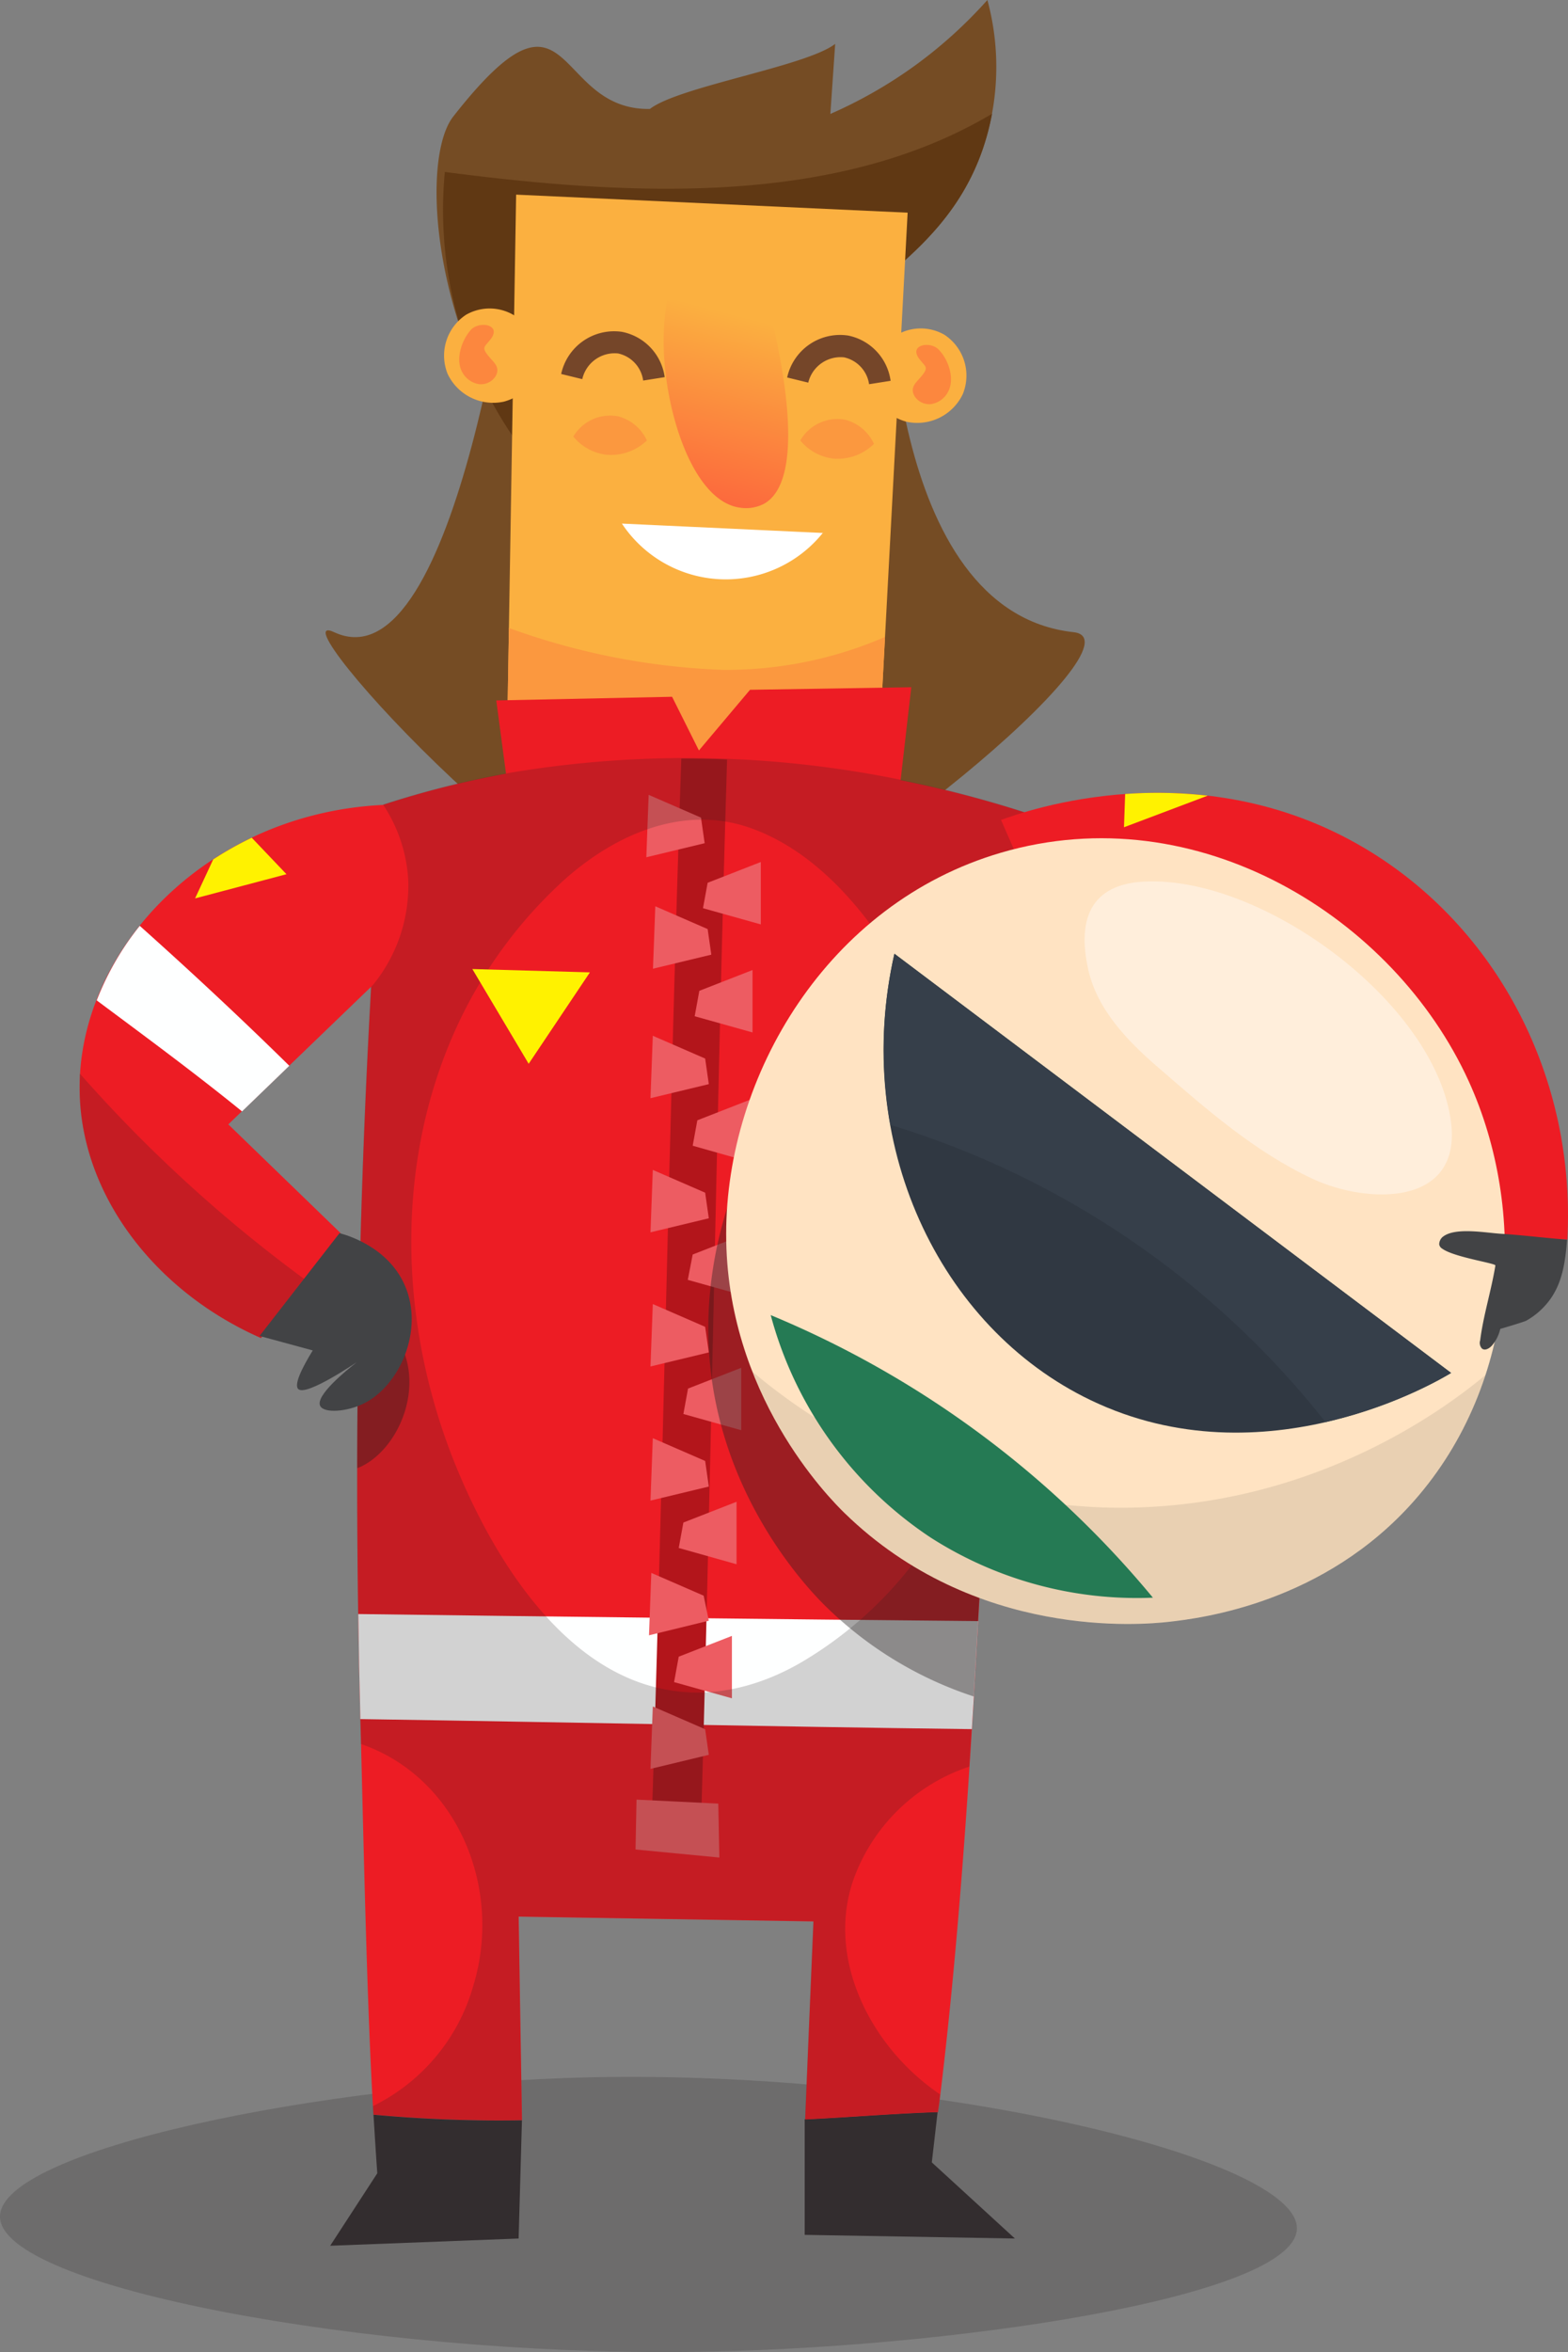 <svg xmlns="http://www.w3.org/2000/svg" xmlns:xlink="http://www.w3.org/1999/xlink" viewBox="0 0 188.72 283.04"><rect x="0" y="0" width="188.72" height="283.04" fill="#808080" stroke="none"/><defs><style>.cls-1{fill:#754c24;}.cls-15,.cls-19,.cls-2{fill:#231f20;}.cls-2{opacity:0.2;}.cls-3{fill:#603813;}.cls-4{fill:#fbb040;}.cls-5{fill:#fc873e;}.cls-6{fill:#fb983f;}.cls-7{fill:url(#linear-gradient);}.cls-8{fill:#754629;}.cls-9{fill:#fff;}.cls-10{fill:#ed1c24;}.cls-11{fill:#332d2f;}.cls-12{fill:#feffff;}.cls-13{fill:#b3151b;}.cls-14{fill:#ed5c62;}.cls-15{opacity:0.4;}.cls-16{fill:#fff200;}.cls-17{fill:#424345;}.cls-18{fill:#ffe3c2;}.cls-19{opacity:0.1;}.cls-20{fill:#303842;}.cls-21{fill:#363f4a;}.cls-22{fill:#257a54;}.cls-23{fill:#ffeedb;}</style><linearGradient id="linear-gradient" x1="54.65" y1="62.89" x2="48.2" y2="38.11" gradientTransform="matrix(-1, 0, 0, 1, 137.72, 0)" gradientUnits="userSpaceOnUse"><stop offset="0" stop-color="#fc5f3c"/><stop offset="1" stop-color="#fbb040"/></linearGradient></defs><title>team-smiling</title><g id="Layer_2" data-name="Layer 2"><g id="Layer_1-2" data-name="Layer 1"><path class="cls-1" d="M107,31.57s-.66,42,22.22,44.5c9,1-30.07,33.19-44,36-14.12,2.85-52.8-39.64-45-36,15,7,21.83-50,21.83-50Z"/><path class="cls-2" d="M82.39,283c31.48-.28,73.48-6.55,73.7-14.82.23-8.53-44.06-19.1-84.94-18.23C38.74,250.67-.1,258.74,0,266.74.11,275.28,44.67,283.37,82.39,283Z"/><path class="cls-1" d="M68.23,60.2a48.77,48.77,0,0,1-11.05-16C51.52,30.88,51.54,17.81,54.57,14c14.43-18.39,11.83-.7,23.65-.89,3.49-2.71,18.81-5.12,22.3-7.83l-.58,8.43a55,55,0,0,0,10.18-5.82A55,55,0,0,0,118.84,0a30.77,30.77,0,0,1-.58,18c-2.47,7.15-7.15,11.46-11.05,14.83C93.54,44.67,78.57,54.16,68.23,60.2Z"/><path class="cls-3" d="M119.4,13.69A30.16,30.16,0,0,1,118.26,18c-2.47,7.15-7.15,11.46-11.05,14.83-13.67,11.8-28.64,21.29-39,27.34A48.36,48.36,0,0,1,53.54,20.69C76.65,23.71,100.87,24.71,119.4,13.69Z"/><path class="cls-4" d="M106.34,41.69a5.71,5.71,0,0,1,7.31-1.42,5.88,5.88,0,0,1,2.23,7.15,6.07,6.07,0,0,1-6.76,3.33,6.26,6.26,0,0,1-4.64-6C104.5,42.29,104.88,43.68,106.34,41.69Z"/><path class="cls-5" d="M114,47.33a2.77,2.77,0,0,1-1.92,1.29,2.08,2.08,0,0,1-2-.94c-.63-1.09.21-1.66.83-2.42.93-1.14.46-1.09-.29-2.11C109.36,41.47,112,41,113,42.09,114.23,43.36,115,45.79,114,47.33Z"/><path class="cls-4" d="M63.41,39.29a5.71,5.71,0,0,0-7.31-1.42A5.88,5.88,0,0,0,53.88,45a6.07,6.07,0,0,0,6.76,3.33,6.26,6.26,0,0,0,4.64-6C65.25,39.89,64.87,41.28,63.41,39.29Z"/><path class="cls-5" d="M55.72,44.93a2.77,2.77,0,0,0,1.92,1.29,2.08,2.08,0,0,0,2-.94c.63-1.09-.21-1.66-.83-2.42-.93-1.14-.46-1.09.29-2.11,1.25-1.69-1.38-2.17-2.43-1.06C55.51,41,54.74,43.39,55.72,44.93Z"/><path class="cls-4" d="M109.24,25.59l-3.93,73.73L80,107.61l-19.19-5.67,1.31-78.52Z"/><path class="cls-6" d="M106.52,76.64l-1.21,22.68L80,107.61l-19.19-5.67.44-26.38A84,84,0,0,0,87,80.6,48,48,0,0,0,106.52,76.64Z"/><path class="cls-7" d="M92.07,35.28c.32,1.12,6.2,21.82-.12,25.34a4.71,4.71,0,0,1-2.92.46c-5.62-.8-9-11.5-9.15-19.46a30.16,30.16,0,0,1,.39-5.4Z"/><path class="cls-8" d="M104.6,46.23l2.59-.41a6.44,6.44,0,0,0-5.14-5.45,6.52,6.52,0,0,0-7.31,5.05l2.54.62A4,4,0,0,1,101.6,43,3.88,3.88,0,0,1,104.6,46.23Z"/><path class="cls-8" d="M77.41,45.79,80,45.38a6.44,6.44,0,0,0-5.14-5.45A6.52,6.52,0,0,0,67.54,45l2.54.62a4,4,0,0,1,4.32-3.09A3.88,3.88,0,0,1,77.41,45.79Z"/><path class="cls-9" d="M99.06,64.13,74.85,63a15,15,0,0,0,24.21,1.09Z"/><path class="cls-10" d="M108.15,96l1.53-13.31L90.27,83,84.12,90.3l-3.23-6.46-21.16.44,1.71,12.86Z"/><path class="cls-6" d="M105.19,53.41a5.27,5.27,0,0,0-3.49-2.91A5.16,5.16,0,0,0,96.32,53a6.11,6.11,0,0,0,3.93,2.18A6.24,6.24,0,0,0,105.19,53.41Z"/><path class="cls-6" d="M77.86,53a5.27,5.27,0,0,0-3.49-2.91A5.16,5.16,0,0,0,69,52.53a6.1,6.1,0,0,0,3.93,2.18A6.24,6.24,0,0,0,77.86,53Z"/><path class="cls-11" d="M112.15,260.19l10,9.16-25.3-.44V255c5.32-.25,10.59-.71,16-.88Z"/><path class="cls-10" d="M43.37,206.63c.35,13.07.79,35.34,1.58,47.82a166.82,166.82,0,0,0,17.88.67q-.21-12.25-.4-24.5l35.48.58q-.51,11.91-1,23.82c5.31-.25,10.59-.71,16-.88,0-.31.08-.63.12-.94,3.08-24.69,4.34-52.67,4.94-62.28.77-12.15,1.61-29,3.24-53.35,1.13-16.84,2.16-30.59,2.87-39.57a136.41,136.41,0,0,0-13.31-3.63,133,133,0,0,0-23.26-3c-1.91-.09-3.75-.11-5.51-.11a112.85,112.85,0,0,0-35.86,5.57A1058.23,1058.23,0,0,0,43.37,206.63Z"/><path class="cls-12" d="M117.72,195.06c-.2,3.45-.44,7.91-.76,13-24.6-.31-49.1-.84-73.59-1.21v-.25q-.17-6.23-.25-12.39Q80.46,194.71,117.72,195.06Z"/><path class="cls-13" d="M78.33,222.43l5.93.74c1.25-40.48,2-91.22,3.25-131.78-1.91-.09-3.75-.11-5.51-.11C80.6,131.59,79.72,182.16,78.33,222.43Z"/><path class="cls-14" d="M83.61,122.28l.56-3.06,6.4-2.5v7.51Zm1-13,.56-3.06,6.4-2.5v7.51Zm5.72,30.55V132.3l-6.4,2.5-.56,3.06Zm-.56,16.13v-7.51l-6.4,2.5L82.78,154Zm-.56,16.13v-7.51l-6.4,2.5-.56,3.06Zm-.56,16.13V180.7l-6.4,2.5-.56,3.06Zm-.56,16.13v-7.51l-6.4,2.5-.56,3.06Z"/><path class="cls-14" d="M78.59,116.56l.28-7.51,6.3,2.74.44,3.08Zm-.8-13.41.28-7.51,6.3,2.74.44,3.08Zm7.52,27.3-.44-3.08-6.3-2.74-.28,7.51Zm0,16.14-.44-3.08-6.3-2.74-.28,7.51Zm0,16.14-.44-3.08-6.3-2.74-.28,7.51Zm0,16.14-.44-3.08-6.3-2.74-.28,7.51Zm0,16.14L84.69,192l-6.3-2.74-.28,7.51Zm0,16.14-.44-3.08-6.3-2.74-.28,7.51Z"/><polygon class="cls-14" points="86.45 217.02 76.61 216.54 76.49 222.54 86.58 223.51 86.45 217.02"/><path class="cls-2" d="M43.37,206.64c0,1,.06,2.09.08,3.21,11.59,4,17.07,17.3,13.54,29a23.15,23.15,0,0,1-12.11,14.57c0,.34,0,.68.06,1a164.5,164.5,0,0,0,17.87.67l-.4-24.49,35.48.58-1,23.82c5.32-.25,10.59-.71,16-.88l.12-.94.14-1.17c-8.2-5.52-13.82-16.2-10.41-25.91a22.27,22.27,0,0,1,13.92-13.53c.62-9.57,1-17.42,1.29-21.67.77-12.16,1.61-29,3.23-53.36,1.12-16.84,2.17-30.59,2.87-39.57a134.13,134.13,0,0,0-13.31-3.64,128.29,128.29,0,0,0-50.82-1.09,116.63,116.63,0,0,0-13.81,3.56A1058,1058,0,0,0,43.37,206.64Zm24-100.28C73.57,100.6,82,96.7,90.3,99.62c11.86,4.17,19.92,18.45,24,29.87a80.83,80.83,0,0,1,4.26,38.35c-1.91,13.28-10.14,24.8-21.24,31.65-4.78,3-10.41,4.73-15.94,4-12.86-1.58-21.47-15.1-26.19-26.32C45.1,153.18,48,124.43,67.39,106.35Z"/><path class="cls-15" d="M43,176.66q0-10,.21-19.7a10.9,10.9,0,0,1,5.22,5.24c2.41,5.47-.69,12.19-4.94,14.25Z"/><path class="cls-15" d="M85.25,159.81c0-19,12.13-39.74,33.08-45.87a43.12,43.12,0,0,1,4.61-1.08c-.53,7.12-1.12,15.44-1.74,24.71-1.62,24.32-2.47,41.2-3.24,53.35-.18,2.91-.43,7.52-.76,13.21A45.73,45.73,0,0,1,99.5,193.4C97.62,191.57,85.23,179.09,85.25,159.81Z"/><path class="cls-10" d="M120.48,98.66c2.75-1,23.61-8.53,43.73,3.38,16.08,9.52,25.48,27.75,24.43,47.11L174,148.65c-.18-2.51-1.7-19.57-16.8-30.76-13.8-10.22-28.87-8.08-31.63-7.63Z"/><path class="cls-16" d="M145.35,95.74l-10.07,3.8.14-4A53.4,53.4,0,0,1,145.35,95.74Z"/><path class="cls-11" d="M44.95,254.45a164.5,164.5,0,0,0,17.87.67l-.4,14.23-22.68.87,5.67-8.72C45.24,259.17,45.1,256.81,44.95,254.45Z"/><path class="cls-10" d="M46.13,96.85a18.26,18.26,0,0,1,3,8.94,18.89,18.89,0,0,1-4.27,12.76L27.48,135.29,41,148.38,31.41,161C18.72,155.42,10,144,9.6,131.8,9,114.83,24.52,97.89,46.13,96.85Z"/><path class="cls-2" d="M36.76,154,31.41,161C18.72,155.42,10,144,9.6,131.8c0-.88,0-1.75,0-2.63A170.32,170.32,0,0,0,36.76,154Z"/><path class="cls-12" d="M16.82,111.4c6.12,5.47,12.06,11,18,16.84l-5.69,5.49c-5.75-4.67-11.64-9-17.49-13.36A34.07,34.07,0,0,1,16.82,111.4Z"/><path class="cls-17" d="M40.86,148.38c.81.21,5.8,1.6,7.85,6.25,2.41,5.47-.69,12.19-4.94,14.25-2,1-4.78,1.2-5.23.29-.63-1.23,3.18-4.31,4.36-5.23.35-.27-6,4.14-7,3.2-.54-.51.41-2.48,1.74-4.65l-6.4-1.74Z"/><path class="cls-16" d="M71,117l-14.15-.4L63.63,128Z"/><path class="cls-18" d="M176.76,130.07c7.08,15.52,6,36.25-6.54,50.49-10.83,12.29-25.53,14.14-29.57,14.59-3.09.34-23.27,2.24-39-13.09-1.88-1.84-14.27-14.32-14.25-33.59,0-19,12.13-39.74,33.08-45.87C144.11,95.68,167.77,110.36,176.76,130.07Z"/><path class="cls-17" d="M173.59,150.25a.75.75,0,0,1-.37-.51,1.18,1.18,0,0,1,.54-1c1.53-1.07,5.08-.4,6.85-.29,2.68.17,5.35.51,8,.71-.21,2.61-.54,5.24-2.19,7.39a9,9,0,0,1-2.7,2.35c-.3.17-3.15,1-3.15,1a4.75,4.75,0,0,1-1,2c-.31.35-.84.66-1.2.37a1,1,0,0,1-.22-1c.38-3,1.33-5.94,1.83-9C180.05,152,175,151.28,173.59,150.25Z"/><path class="cls-19" d="M132.39,181.37c25.2.93,42.32-12.52,46.4-15.92a42.87,42.87,0,0,1-8.57,15.1c-10.83,12.29-25.53,14.14-29.57,14.59-3.09.34-23.27,2.24-39-13.09a50.05,50.05,0,0,1-11.08-17A69.32,69.32,0,0,0,132.39,181.37Z"/><path class="cls-20" d="M107.65,114.76l67,50.44c-1.57,1-22.49,13.28-43.35,3.29C112.91,159.68,102.52,137.37,107.65,114.76Z"/><path class="cls-21" d="M107.65,114.76l67,50.44a54.37,54.37,0,0,1-15.12,5.91,105.87,105.87,0,0,0-52.37-35.76A51.8,51.8,0,0,1,107.65,114.76Z"/><path class="cls-22" d="M138.76,192.24a118.74,118.74,0,0,0-46-34A46.58,46.58,0,0,0,112,185,46,46,0,0,0,138.76,192.24Z"/><path class="cls-16" d="M25.66,103.41a39.7,39.7,0,0,1,4.64-2.61l4.18,4.39-11,2.91Z"/><path class="cls-23" d="M137.38,106.1c-4.71.33-8.07,3-6.41,10.53,1.06,4.8,4.68,8.59,8.41,11.8,5.77,5,11.66,10.18,18.62,13.42,6.58,3.06,17.94,3.36,16.64-6.83C172.8,120.56,151.61,105.1,137.38,106.1Z"/></g></g></svg>
